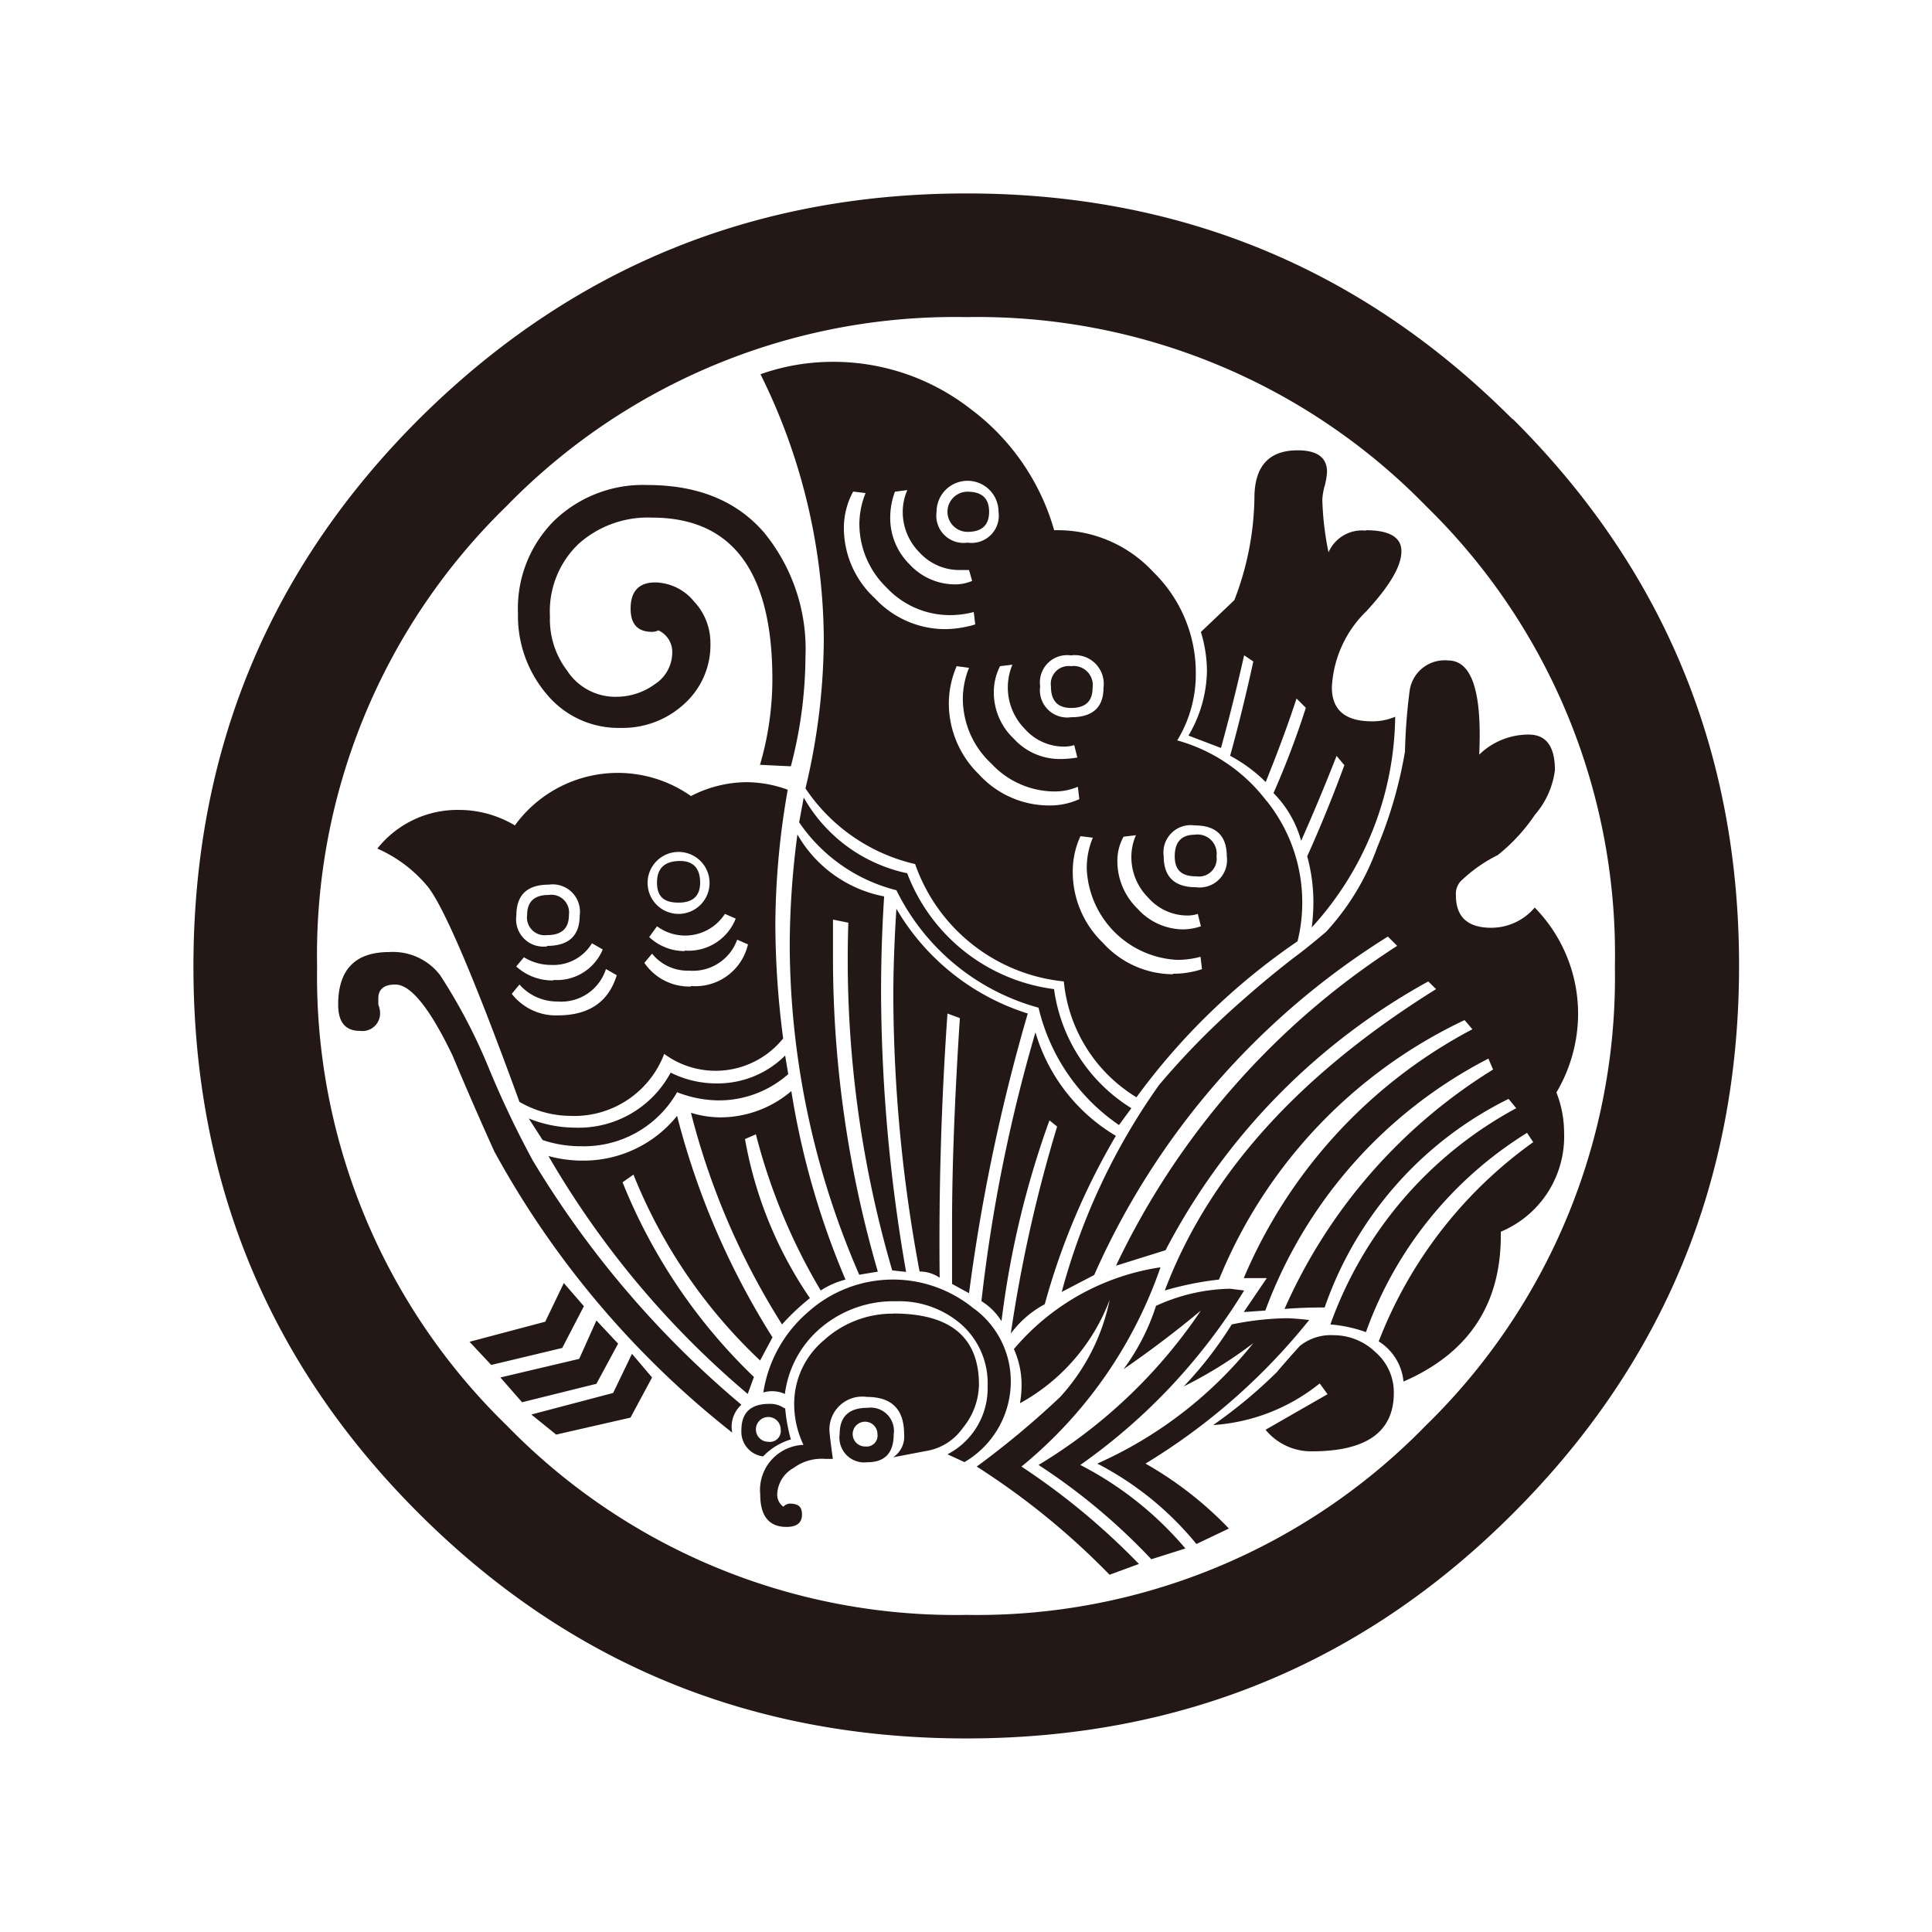 <svg id="レイヤー_1" data-name="レイヤー 1" xmlns="http://www.w3.org/2000/svg" viewBox="0 0 155.91 155.91"><defs><style>.cls-1{fill:#231815;}</style></defs><path class="cls-1" d="M115.05,115.05A50.53,50.53,0,0,1,78,130.32a50.51,50.51,0,0,1-37.09-15.27A50.53,50.53,0,0,1,25.59,78,50.51,50.51,0,0,1,40.86,40.86,50.51,50.51,0,0,1,78,25.59a50.53,50.53,0,0,1,37.1,15.27A50.51,50.51,0,0,1,130.32,78,50.53,50.53,0,0,1,115.05,115.05Zm7-81.23Q103.88,15.61,78,15.61T33.81,33.82Q15.61,52,15.61,78t18.2,44.14Q52,140.3,78,140.29t44.14-18.2q18.19-18.2,18.2-44.14T122.09,33.82Zm-11.84,9a2.94,2.94,0,0,0-3,1.75,24.05,24.05,0,0,1-.5-4.24,4.84,4.84,0,0,1,.19-1.12,5.57,5.57,0,0,0,.19-1.12c0-1.17-.79-1.75-2.37-1.75q-3.49,0-3.49,3.86a23.68,23.68,0,0,1-1.62,8.23L96.91,51a11,11,0,0,1,.49,3.12,10.55,10.55,0,0,1-1.49,5.24l2.62,1q1-3.61,1.87-7.48l.74.5q-.87,4-1.87,7.61a12.2,12.2,0,0,1,2.87,2.12c.91-2.25,1.75-4.49,2.49-6.74l.75.75A70.11,70.11,0,0,1,102.77,64,8.79,8.79,0,0,1,105,67.85c1-2.24,1.95-4.53,2.86-6.85l.63.75c-.92,2.49-1.91,4.94-3,7.35a14.14,14.14,0,0,1,.5,3.62,17.83,17.83,0,0,1-.13,2.12,25.62,25.62,0,0,0,6.73-17,4.66,4.66,0,0,1-1.87.37c-2.16,0-3.24-.91-3.24-2.74a9.18,9.18,0,0,1,2.81-6.17q2.81-3.06,2.8-4.8C113.11,43.38,112.15,42.79,110.25,42.79Zm-8,21.82A13.58,13.58,0,0,0,95,59.75a10.22,10.22,0,0,0,1.5-5.36,11.35,11.35,0,0,0-3.43-8.23,10.51,10.51,0,0,0-8-3.37A18.53,18.53,0,0,0,78.32,33,18,18,0,0,0,67.1,29.2a17.46,17.46,0,0,0-5.73,1,48.64,48.64,0,0,1,5.11,21.32A52.19,52.19,0,0,1,65,63.62a14.59,14.59,0,0,0,8.85,6.11,14.23,14.23,0,0,0,12,9.47,12.32,12.32,0,0,0,5.86,9.35,53.3,53.3,0,0,1,13-12.59,12.82,12.82,0,0,0,.38-3.12A13.08,13.08,0,0,0,102.2,64.61Zm21.63,8.61a4.6,4.6,0,0,1-3.49,1.62c-1.91,0-2.86-.87-2.86-2.62a1.51,1.51,0,0,1,.37-1.12,11.81,11.81,0,0,1,3-2.12,14.5,14.5,0,0,0,3-3.25,6.81,6.81,0,0,0,1.62-3.61c0-1.91-.7-2.87-2.11-2.87a5.69,5.69,0,0,0-4,1.62q.36-7.6-2.5-7.6a2.85,2.85,0,0,0-3.12,2.49,46,46,0,0,0-.37,4.86,35.08,35.08,0,0,1-2.24,7.73A19.94,19.94,0,0,1,107,75.21c-1.08.91-1.91,1.58-2.49,2-1.08.83-2.54,2-4.36,3.61a63.16,63.16,0,0,0-6.61,6.73,52.14,52.14,0,0,0-7.86,16.71l2.62-1.37A61.48,61.48,0,0,1,112,75.58l.75.75a62.52,62.52,0,0,0-22.69,25.81l4-1.25a52.37,52.37,0,0,1,21.2-21.69l.63.62Q99.27,90.17,94,104.14a25.44,25.44,0,0,1,4.37-.88,39.73,39.73,0,0,1,19.82-20.94l.63.74a40.57,40.57,0,0,0-18.45,20.08h1.86l-1.86,2.74,1.74-.12a37.47,37.47,0,0,1,18-20.33l.38.88a43.21,43.21,0,0,0-16.83,19.32c1-.08,2.08-.12,3.24-.12a29.51,29.51,0,0,1,14.84-16.83l.62.75a32.09,32.09,0,0,0-15,17.45,11.14,11.14,0,0,1,2.87.62,31.32,31.32,0,0,1,13-16.08l.5.75a35.42,35.42,0,0,0-12.47,16.08,4.29,4.29,0,0,1,2,3.24q8-3.48,7.85-12.09a8.32,8.32,0,0,0,5.11-8,8.87,8.87,0,0,0-.62-3.24,12.49,12.49,0,0,0,1.75-6.36A12.23,12.23,0,0,0,123.83,73.22ZM61.68,43q-3.3-3.85-9.41-3.86a10.32,10.32,0,0,0-7.54,2.87,10,10,0,0,0-2.93,7.48A9.74,9.74,0,0,0,44.1,56a7.51,7.51,0,0,0,6,2.74,7.31,7.31,0,0,0,5.11-1.93,6.38,6.38,0,0,0,2.12-4.92A4.88,4.88,0,0,0,56,48.53,4.15,4.15,0,0,0,52.89,47c-1.33,0-2,.71-2,2.12,0,1.25.57,1.87,1.74,1.87a1.15,1.15,0,0,0,.5-.12,1.91,1.91,0,0,1,1.12,1.74,3.06,3.06,0,0,1-1.43,2.62,5.25,5.25,0,0,1-3.06,1,4.64,4.64,0,0,1-4-2.12,6.82,6.82,0,0,1-1.38-4.37,7.53,7.53,0,0,1,2.31-5.85,8.38,8.38,0,0,1,5.92-2.12q9.74,0,9.72,13.09a24.74,24.74,0,0,1-1,6.86l2.49.12A35.33,35.33,0,0,0,65,53,14.85,14.85,0,0,0,61.68,43ZM85.06,79.82a14.68,14.68,0,0,1-11.85-9.35,12.56,12.56,0,0,1-8.35-6.11l-.37,2a13.45,13.45,0,0,0,7.85,5.48,18.09,18.09,0,0,0,11.47,9.48,15.87,15.87,0,0,0,6.49,9.47l1-1.36A13.43,13.43,0,0,1,85.06,79.82ZM111,109.12a4.86,4.86,0,0,0-3.36-1.37,4,4,0,0,0-2.75.87c-.83.92-1.45,1.63-1.86,2.12A39.65,39.65,0,0,1,97.9,115a15.29,15.29,0,0,0,8.6-3.36l.63.87-5,2.87a4.74,4.74,0,0,0,3.74,1.74q6.62,0,6.61-4.73A4.28,4.28,0,0,0,111,109.12ZM83.56,83.31A127.75,127.75,0,0,0,79.2,105a5,5,0,0,1,1.62,1.62,74,74,0,0,1,3.87-16.21l.62.5a114.52,114.52,0,0,0-3.74,16.71,8.2,8.2,0,0,1,2.74-2.37,55.9,55.9,0,0,1,5.74-13.59A14.42,14.42,0,0,1,83.56,83.31Zm-11.22-10c-.16,2.49-.25,4.86-.25,7.11a122.34,122.34,0,0,0,2.12,22.19,2.89,2.89,0,0,1,1.62.5q-.12-10.61.63-21.32l1,.37c-.42,6.49-.63,12-.63,16.59v4.86l1.37.75a149.63,149.63,0,0,1,4.74-22.57A18.82,18.82,0,0,1,72.34,73.34ZM71.1,80.2c0-2.49.07-5.11.25-7.86a10.29,10.29,0,0,1-7-5,68.9,68.9,0,0,0-.62,9.1,67.17,67.17,0,0,0,5.61,26.43l1.5-.25a90.67,90.67,0,0,1-3.62-25.31V74.21l1.24.25A89.47,89.47,0,0,0,72,102.52l1.12.12A133.72,133.72,0,0,1,71.1,80.2Zm32.79,26.18a23.23,23.23,0,0,0-4.49.5,31.12,31.12,0,0,1-3.87,5,34.93,34.93,0,0,0,5.61-3.49,33.57,33.57,0,0,1-12.59,9.72,25.33,25.33,0,0,1,8,6.49l2.62-1.25a29.38,29.38,0,0,0-6.73-5.24,50.4,50.4,0,0,0,13.21-11.59C104.72,106.42,104.13,106.38,103.89,106.38Zm-10.6-1a17.68,17.68,0,0,1-2.62,5.11q3.24-2.23,6.24-4.73a41.73,41.73,0,0,1-13.1,12.46,49.75,49.75,0,0,1,9.1,7.61l2.75-.87a27.72,27.72,0,0,0-8.48-6.74,47.57,47.57,0,0,0,13.22-14.08L99.27,104A14.91,14.91,0,0,0,93.29,105.38Zm-11.47,3.49a7,7,0,0,1,.62,2.87,8.44,8.44,0,0,1-.13,1.5,15.9,15.9,0,0,0,7.24-8.35,16.56,16.56,0,0,1-4,7.85,70.88,70.88,0,0,1-6.73,5.61,59.85,59.85,0,0,1,10.72,8.73l2.37-.87a56.47,56.47,0,0,0-9.48-7.86,35.87,35.87,0,0,0,11.22-16.08A19.17,19.17,0,0,0,81.82,108.87ZM60.25,63.12a9.94,9.94,0,0,0-4.49,1.12,10.26,10.26,0,0,0-14.21,2.37,8.79,8.79,0,0,0-4.5-1.25,8.25,8.25,0,0,0-6.6,3.12,11,11,0,0,1,4.11,3.12q2,2.61,7.36,17.32A8.28,8.28,0,0,0,46,90.05a7.76,7.76,0,0,0,7.6-5,7,7,0,0,0,9.6-1.25,71.81,71.81,0,0,1-.63-9.22,63.92,63.92,0,0,1,1-10.85A9.83,9.83,0,0,0,60.25,63.12Zm3.61,24.93a8.85,8.85,0,0,1-5.73,2.12,8.21,8.21,0,0,1-2.37-.37,59.23,59.23,0,0,0,7.35,17.08,18.21,18.21,0,0,1,2.25-2.12,32.85,32.85,0,0,1-5.24-12.84l.88-.38a47.86,47.86,0,0,0,5.23,12.6,6.87,6.87,0,0,1,2-.88A64.69,64.69,0,0,1,63.86,88.05Zm-6-.62a8.26,8.26,0,0,1-3.74-.87A8.42,8.42,0,0,1,46.41,91a10.13,10.13,0,0,1-3.74-.74L43.79,92a9.62,9.62,0,0,0,3.12.5,8.65,8.65,0,0,0,7.73-4.36A9.39,9.39,0,0,0,58,88.8a8.44,8.44,0,0,0,5.61-2.12l-.25-1.5A7.69,7.69,0,0,1,57.88,87.43Zm20.76,18.2a10.26,10.26,0,0,0-13.41.25,10.69,10.69,0,0,0-3.61,6.49,2.5,2.5,0,0,1,1.74.12,8.37,8.37,0,0,1,3-5.42,9.09,9.09,0,0,1,6-2.06,7.63,7.63,0,0,1,5.24,1.87,6.34,6.34,0,0,1,2.12,5,6,6,0,0,1-3.24,5.48l1.37.63a7.54,7.54,0,0,0,3.74-6.49A7.28,7.28,0,0,0,78.64,105.63Zm-6.55.38a8.21,8.21,0,0,0-5.55,2.12,6.69,6.69,0,0,0-2.43,5.23,7.65,7.65,0,0,0,.75,3.24,3.64,3.64,0,0,0-3.49,4c0,1.75.71,2.62,2.12,2.62.83,0,1.25-.33,1.25-1s-.34-.88-1-.88a.75.75,0,0,0-.5.25,1.19,1.19,0,0,1-.5-1,2.54,2.54,0,0,1,1.31-2.12,3.83,3.83,0,0,1,2.56-.74h.62c-.17-1.25-.25-1.92-.25-2a2.65,2.65,0,0,1,3-3c2,0,3,1,3,3a2,2,0,0,1-.88,1.87l2.62-.5a4.49,4.49,0,0,0,3-1.87A5.62,5.62,0,0,0,79,111.74Q79,106,72.09,106ZM70,113.61c-1.5,0-2.24.71-2.24,2.12A2,2,0,0,0,70,118c1.41,0,2.12-.75,2.12-2.25A1.88,1.88,0,0,0,70,113.61ZM54.64,90.05A9.69,9.69,0,0,1,47,93.66a10.33,10.33,0,0,1-2.74-.37,73,73,0,0,0,16.08,19.2l.5-1.37a45,45,0,0,1-10.6-15.71l.88-.62a42.06,42.06,0,0,0,10.22,15l1-1.87A62.31,62.31,0,0,1,54.64,90.05ZM43,93.66a78,78,0,0,1-3.61-7.6,44.86,44.86,0,0,0-3.87-7.36,4.79,4.79,0,0,0-4.11-1.87q-4.12,0-4.12,4.24c0,1.42.58,2.12,1.75,2.12a1.43,1.43,0,0,0,1.62-1.62,1.87,1.87,0,0,0-.13-.5v-.5c0-.74.46-1.12,1.37-1.12q1.87,0,4.62,5.73,1.62,3.87,3.37,7.74a74,74,0,0,0,19.2,22.69,2.39,2.39,0,0,1,.74-2.25A78.47,78.47,0,0,1,43,93.66Zm20.32,20a2,2,0,0,0-1.24-.37c-1.5,0-2.25.71-2.25,2.12a2,2,0,0,0,1.75,2.12,5.18,5.18,0,0,1,2.24-1.37A13.84,13.84,0,0,1,63.36,113.61Zm-19.32-7-6.11,1.62,1.75,1.87,5.73-1.37,1.75-3.37-1.62-1.87Zm2.74,3-6.36,1.5,1.75,2,6-1.49,1.75-3.24-1.75-1.87Zm2.74,2.75-6.6,1.74,2,1.62,6-1.37,1.74-3.24L51,109.25ZM78.08,43.79a2.2,2.2,0,0,1-2.5-2.49,2.5,2.5,0,1,1,5,0A2.2,2.2,0,0,1,78.08,43.79Zm-1,3.37a5,5,0,0,1-3.68-1.62,5.24,5.24,0,0,1-1.56-3.74,6,6,0,0,1,.38-2.12l1-.13a4.4,4.4,0,0,0-.37,1.75,4.63,4.63,0,0,0,1.37,3.3A4.34,4.34,0,0,0,77.46,46h.74l.25.88A3.59,3.59,0,0,1,77.08,47.16Zm9.35,10.72a2.2,2.2,0,0,1-2.49-2.49,2.2,2.2,0,0,1,2.49-2.5,2.32,2.32,0,0,1,2.62,2.62C89.05,57.09,88.17,57.88,86.43,57.88ZM76.21,50.77a7.75,7.75,0,0,1-5.61-2.49,7.72,7.72,0,0,1-2.5-5.61,6.12,6.12,0,0,1,.75-3l1,.12a6.75,6.75,0,0,0-.5,2.5,7.16,7.16,0,0,0,2.18,5.11,7,7,0,0,0,5.18,2.24,7.59,7.59,0,0,0,1.87-.25l.12,1A8.59,8.59,0,0,1,76.21,50.77ZM96.53,71.6c-1.75,0-2.62-.84-2.62-2.5a2.2,2.2,0,0,1,2.5-2.49Q99,66.61,99,69.1A2.21,2.21,0,0,1,96.53,71.6ZM85.43,61.25a5,5,0,0,1-3.61-1.63,5.13,5.13,0,0,1-1.62-3.74,4.62,4.62,0,0,1,.5-2.12l1-.12a4.76,4.76,0,0,0,1,5.18,4.22,4.22,0,0,0,3.12,1.43,2.86,2.86,0,0,0,.87-.12l.25,1A8.44,8.44,0,0,1,85.43,61.25ZM84.69,65A7.66,7.66,0,0,1,79,62.49a8,8,0,0,1-2.43-5.73,7.69,7.69,0,0,1,.63-3l1,.13a6.7,6.7,0,0,0-.5,2.49A7.16,7.16,0,0,0,80,61.62a7,7,0,0,0,5.11,2.25,4.7,4.7,0,0,0,1.87-.38l.12,1A5.74,5.74,0,0,1,84.69,65ZM95.41,75a5,5,0,0,1-3.62-1.68,5.34,5.34,0,0,1-1.62-3.8,4,4,0,0,1,.5-2l1-.12a4.36,4.36,0,0,0-.37,1.74,4.62,4.62,0,0,0,1.36,3.3,4.22,4.22,0,0,0,3.12,1.44,2.63,2.63,0,0,0,.88-.13l.25,1A4.63,4.63,0,0,1,95.41,75Zm-.75,3.62A7.66,7.66,0,0,1,89,76.08a7.93,7.93,0,0,1-2.43-5.73,6.77,6.77,0,0,1,.62-2.87l1,.12a6.3,6.3,0,0,0-.49,2.5A7.69,7.69,0,0,0,95,77.46a7.12,7.12,0,0,0,1.88-.25l.12,1A7.45,7.45,0,0,1,94.66,78.58Zm-39.9-4.87a2.49,2.49,0,0,1,0-5,2.49,2.49,0,1,1,0,5Zm.5,3a4.16,4.16,0,0,1-2.87-1.13l.63-.87a3.82,3.82,0,0,0,5.48-1l.87.38A4.08,4.08,0,0,1,55.26,76.71Zm.5,2.86A4.38,4.38,0,0,1,52,77.7l.62-.74a3.69,3.69,0,0,0,3,1.37,3.79,3.79,0,0,0,3.87-2.5l.87.38A4.35,4.35,0,0,1,55.76,79.57Zm-11.6-3.24a2.2,2.2,0,0,1-2.49-2.49c0-1.66.87-2.49,2.62-2.49a2.2,2.2,0,0,1,2.49,2.49C46.78,75.5,45.91,76.33,44.16,76.33Zm.5,2.75a4.32,4.32,0,0,1-3-1.13l.62-.74a4.23,4.23,0,0,0,2.25.62,3.62,3.62,0,0,0,3.24-1.75l.87.5A4,4,0,0,1,44.66,79.08ZM45,81.94A4.5,4.5,0,0,1,41.3,80.2l.62-.75A4.05,4.05,0,0,0,45,80.82,3.78,3.78,0,0,0,48.9,78.2l.87.5Q48.78,81.94,45,81.94Zm24.81,34.79a1,1,0,1,1,1-1A.88.88,0,0,1,69.85,116.73ZM62,116.35a1,1,0,1,1,1-1A.88.88,0,0,1,62,116.35ZM78.08,39.68a1.62,1.62,0,1,0,0,3.24q1.74,0,1.74-1.62T78.08,39.68Zm8.35,14.08a1.44,1.44,0,0,0-1.62,1.63q0,1.74,1.62,1.74c1.17,0,1.74-.54,1.74-1.62A1.54,1.54,0,0,0,86.43,53.76Zm10,13.6c-1.08,0-1.63.58-1.63,1.74s.59,1.62,1.75,1.62a1.43,1.43,0,0,0,1.62-1.62A1.54,1.54,0,0,0,96.41,67.36ZM54.89,69.48c-1.25,0-1.87.58-1.87,1.74s.58,1.62,1.74,1.62,1.74-.54,1.74-1.62S56,69.48,54.89,69.48Zm-10.6,2.74c-1.17,0-1.75.54-1.75,1.62a1.43,1.43,0,0,0,1.62,1.62c1.17,0,1.75-.54,1.75-1.62A1.43,1.43,0,0,0,44.29,72.22Z"/></svg>
